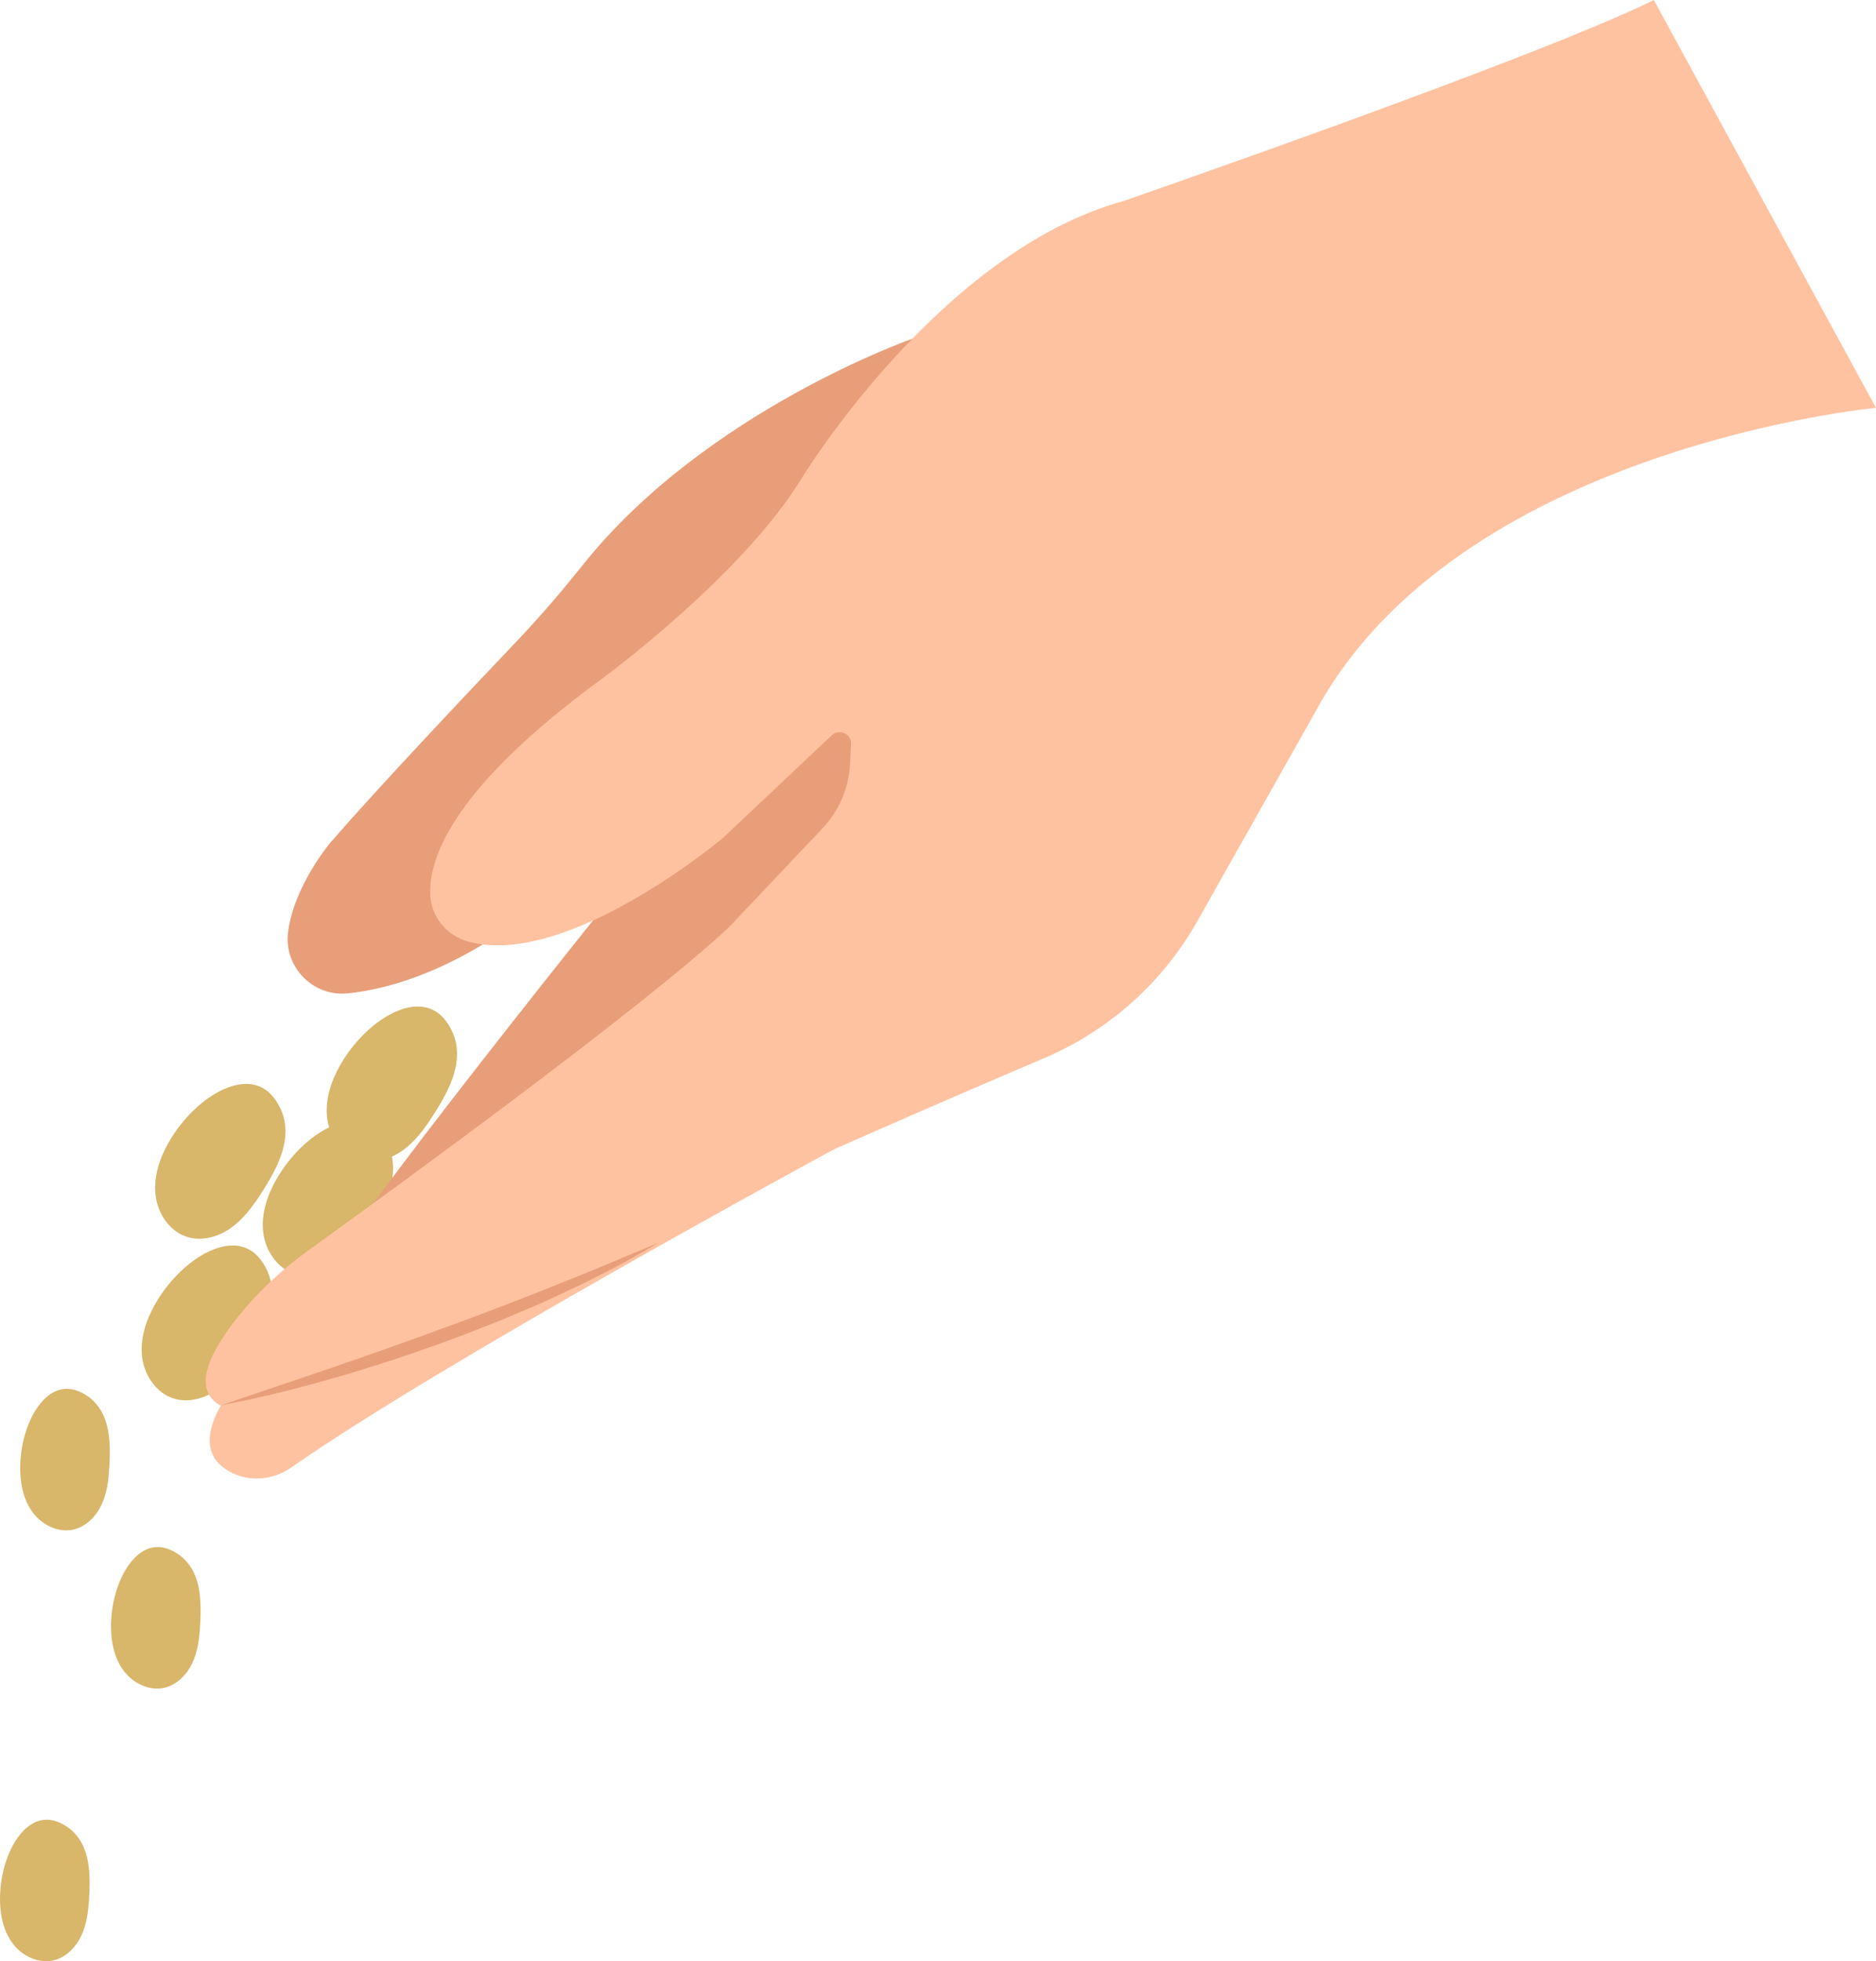 <?xml version="1.0" encoding="UTF-8"?>
<!DOCTYPE svg PUBLIC '-//W3C//DTD SVG 1.0//EN'
          'http://www.w3.org/TR/2001/REC-SVG-20010904/DTD/svg10.dtd'>
<svg height="643.0" preserveAspectRatio="xMidYMid meet" version="1.0" viewBox="0.0 0.0 615.4 643.0" width="615.4" xmlns="http://www.w3.org/2000/svg" xmlns:xlink="http://www.w3.org/1999/xlink" zoomAndPan="magnify"
><defs
  ><clipPath id="a"
    ><path d="M 0 596 L 30 596 L 30 643.039 L 0 643.039 Z M 0 596"
    /></clipPath
    ><clipPath id="b"
    ><path d="M 67 0 L 615.379 0 L 615.379 464 L 67 464 Z M 67 0"
    /></clipPath
  ></defs
  ><g
  ><g id="change1_2"
    ><path d="M 123.57 399.238 C 128.379 390.988 131.711 381.734 125.809 372.977 C 119.363 363.402 107.957 368.082 100.391 374.746 C 96.422 378.242 93.051 382.414 90.469 387.027 C 87.531 392.281 85.594 398.328 86.379 404.293 C 87.16 410.262 91.109 416.035 96.879 417.754 C 101.633 419.168 106.898 417.68 110.961 414.832 C 115.02 411.988 118.059 407.922 120.766 403.766 C 121.719 402.297 122.672 400.785 123.57 399.238" fill="#d8b66a"
    /></g
    ><g id="change1_3"
    ><path d="M 144.539 361.715 C 149.348 353.465 152.68 344.211 146.777 335.453 C 140.332 325.883 128.926 330.559 121.359 337.223 C 117.391 340.719 114.02 344.891 111.438 349.508 C 108.5 354.758 106.562 360.805 107.348 366.77 C 108.133 372.738 112.078 378.512 117.848 380.23 C 122.602 381.645 127.867 380.152 131.93 377.309 C 135.988 374.465 139.027 370.398 141.734 366.238 C 142.688 364.773 143.641 363.262 144.539 361.715" fill="#d8b66a"
    /></g
    ><g id="change1_4"
    ><path d="M 88.254 387.098 C 93.059 378.848 96.395 369.594 90.492 360.836 C 84.047 351.266 72.641 355.941 65.074 362.605 C 61.105 366.102 57.734 370.273 55.152 374.891 C 52.215 380.141 50.277 386.188 51.062 392.152 C 51.844 398.121 55.793 403.895 61.562 405.613 C 66.316 407.027 71.582 405.539 75.641 402.691 C 79.707 399.848 82.742 395.781 85.449 391.625 C 86.402 390.156 87.355 388.645 88.254 387.098" fill="#d8b66a"
    /></g
    ><g id="change1_5"
    ><path d="M 83.84 440.074 C 88.645 431.824 91.977 422.57 86.078 413.812 C 79.633 404.238 68.223 408.918 60.656 415.582 C 56.691 419.074 53.32 423.25 50.738 427.863 C 47.797 433.113 45.863 439.164 46.648 445.129 C 47.43 451.094 51.379 456.871 57.148 458.59 C 61.902 460.004 67.164 458.512 71.227 455.664 C 75.289 452.82 78.328 448.758 81.031 444.598 C 81.984 443.133 82.938 441.621 83.84 440.074" fill="#d8b66a"
    /></g
    ><g id="change1_6"
    ><path d="M 65.805 528.656 C 65.895 520.598 64.48 512.418 56.5 508.449 C 47.777 504.113 41.355 512.301 38.582 520.348 C 37.125 524.566 36.391 529.035 36.422 533.496 C 36.453 538.578 37.555 543.824 40.617 547.875 C 43.68 551.926 48.988 554.52 53.938 553.375 C 58.016 552.43 61.258 549.141 63.051 545.359 C 64.848 541.578 65.383 537.328 65.633 533.148 C 65.723 531.676 65.789 530.168 65.805 528.656" fill="#d8b66a"
    /></g
    ><g clip-path="url(#a)" id="change1_1"
    ><path d="M 29.387 618.051 C 29.473 609.992 28.062 601.812 20.078 597.844 C 11.359 593.508 4.938 601.695 2.16 609.742 C 0.707 613.961 -0.027 618.43 0 622.891 C 0.035 627.973 1.137 633.219 4.199 637.27 C 7.262 641.32 12.566 643.914 17.516 642.77 C 21.594 641.824 24.836 638.535 26.633 634.754 C 28.426 630.973 28.961 626.723 29.215 622.543 C 29.301 621.07 29.371 619.562 29.387 618.051" fill="#d8b66a"
    /></g
    ><g id="change1_7"
    ><path d="M 36.008 476.785 C 36.094 468.727 34.684 460.547 26.703 456.578 C 17.98 452.242 11.559 460.43 8.781 468.477 C 7.328 472.695 6.594 477.164 6.621 481.629 C 6.656 486.707 7.758 491.953 10.82 496.004 C 13.883 500.055 19.188 502.648 24.137 501.504 C 28.219 500.559 31.457 497.27 33.254 493.488 C 35.047 489.707 35.586 485.457 35.836 481.277 C 35.922 479.805 35.992 478.297 36.008 476.785" fill="#d8b66a"
    /></g
    ><g id="change2_1"
    ><path d="M 299.273 111.066 C 299.273 111.066 231.68 134.703 191.438 184.93 C 184.512 193.574 177.34 202.016 169.703 210.039 C 152.434 228.176 123.621 258.688 108.414 276.23 C 108.414 276.23 96.449 290.336 94.492 305.617 C 93.035 317.02 102.668 326.883 114.105 325.703 C 127.09 324.367 148.008 318.75 173.422 299.43 L 262.141 214.184 L 303.449 150.707 L 299.273 111.066" fill="#e89e79"
    /></g
    ><g id="change2_2"
    ><path d="M 206.023 287.43 C 206.023 287.43 82.512 440.805 112.816 414.203 C 115.961 411.445 249.344 348.754 249.344 348.754 L 305.996 269.836 L 295.012 223.734 L 266.207 211.645 L 225.559 245.832 L 206.023 287.43" fill="#e89e79"
    /></g
    ><g id="change3_2"
    ><path d="M 273.562 376.844 C 273.562 376.844 146.215 445.738 95.543 481.164 C 89.512 485.383 81.527 486.035 75.125 482.41 C 68.559 478.688 64.477 470.949 76.367 454.855 L 217.09 372.395 L 273.562 376.844" fill="#ffc2a0"
    /></g
    ><g clip-path="url(#b)" id="change3_1"
    ><path d="M 615.387 133.711 C 615.387 133.711 482.281 146.352 433.633 229.594 L 392.785 302.016 C 381.473 322.074 363.863 337.84 342.68 346.871 C 284.762 371.555 163.895 424.168 99.609 460.152 C 96.02 462.16 92.02 463.301 87.91 463.453 C 75.887 463.898 54.773 461.152 77.758 432.148 C 84.453 423.699 92.375 416.305 101.125 410.004 C 128.824 390.062 210.719 330.574 239.152 303.992 L 269.863 271.531 C 275.242 265.844 278.426 258.43 278.844 250.613 L 279.191 244.043 C 279.371 240.641 275.309 238.758 272.832 241.098 L 237.125 274.781 C 237.125 274.781 185.98 317.766 153.492 308.699 C 146.504 306.75 141.426 300.59 141.133 293.34 C 140.625 280.773 149.289 257.77 197.316 222.656 C 197.316 222.656 243.543 188.918 263.266 156.371 C 263.266 156.371 308.379 82.477 368.43 65.949 C 368.43 65.949 504.672 18.797 542.52 0.004 L 615.387 133.711" fill="#ffc2a0"
    /></g
    ><g id="change2_3"
    ><path d="M 72.59 460.723 L 108.895 448.441 C 111.902 447.375 114.91 446.32 117.934 445.305 L 126.949 442.121 L 135.957 438.918 C 138.965 437.859 141.957 436.77 144.934 435.637 C 147.926 434.535 150.934 433.488 153.91 432.355 L 162.848 428.965 C 165.84 427.875 168.789 426.668 171.766 425.527 C 174.727 424.359 177.715 423.242 180.664 422.035 C 192.543 417.391 204.242 412.336 216.094 407.453 C 213.34 409.086 210.555 410.668 207.766 412.242 C 206.371 413.039 204.973 413.812 203.562 414.578 L 199.301 416.797 L 190.723 421.133 L 182.016 425.203 C 179.125 426.59 176.184 427.855 173.23 429.105 C 170.281 430.352 167.355 431.66 164.379 432.852 C 158.434 435.238 152.465 437.57 146.449 439.777 C 143.445 440.887 140.426 441.949 137.391 442.98 C 134.355 444.008 131.352 445.121 128.293 446.066 C 122.191 448.02 116.09 449.961 109.93 451.715 C 97.621 455.246 85.191 458.406 72.59 460.723" fill="#e89e79"
    /></g
  ></g
></svg
>
